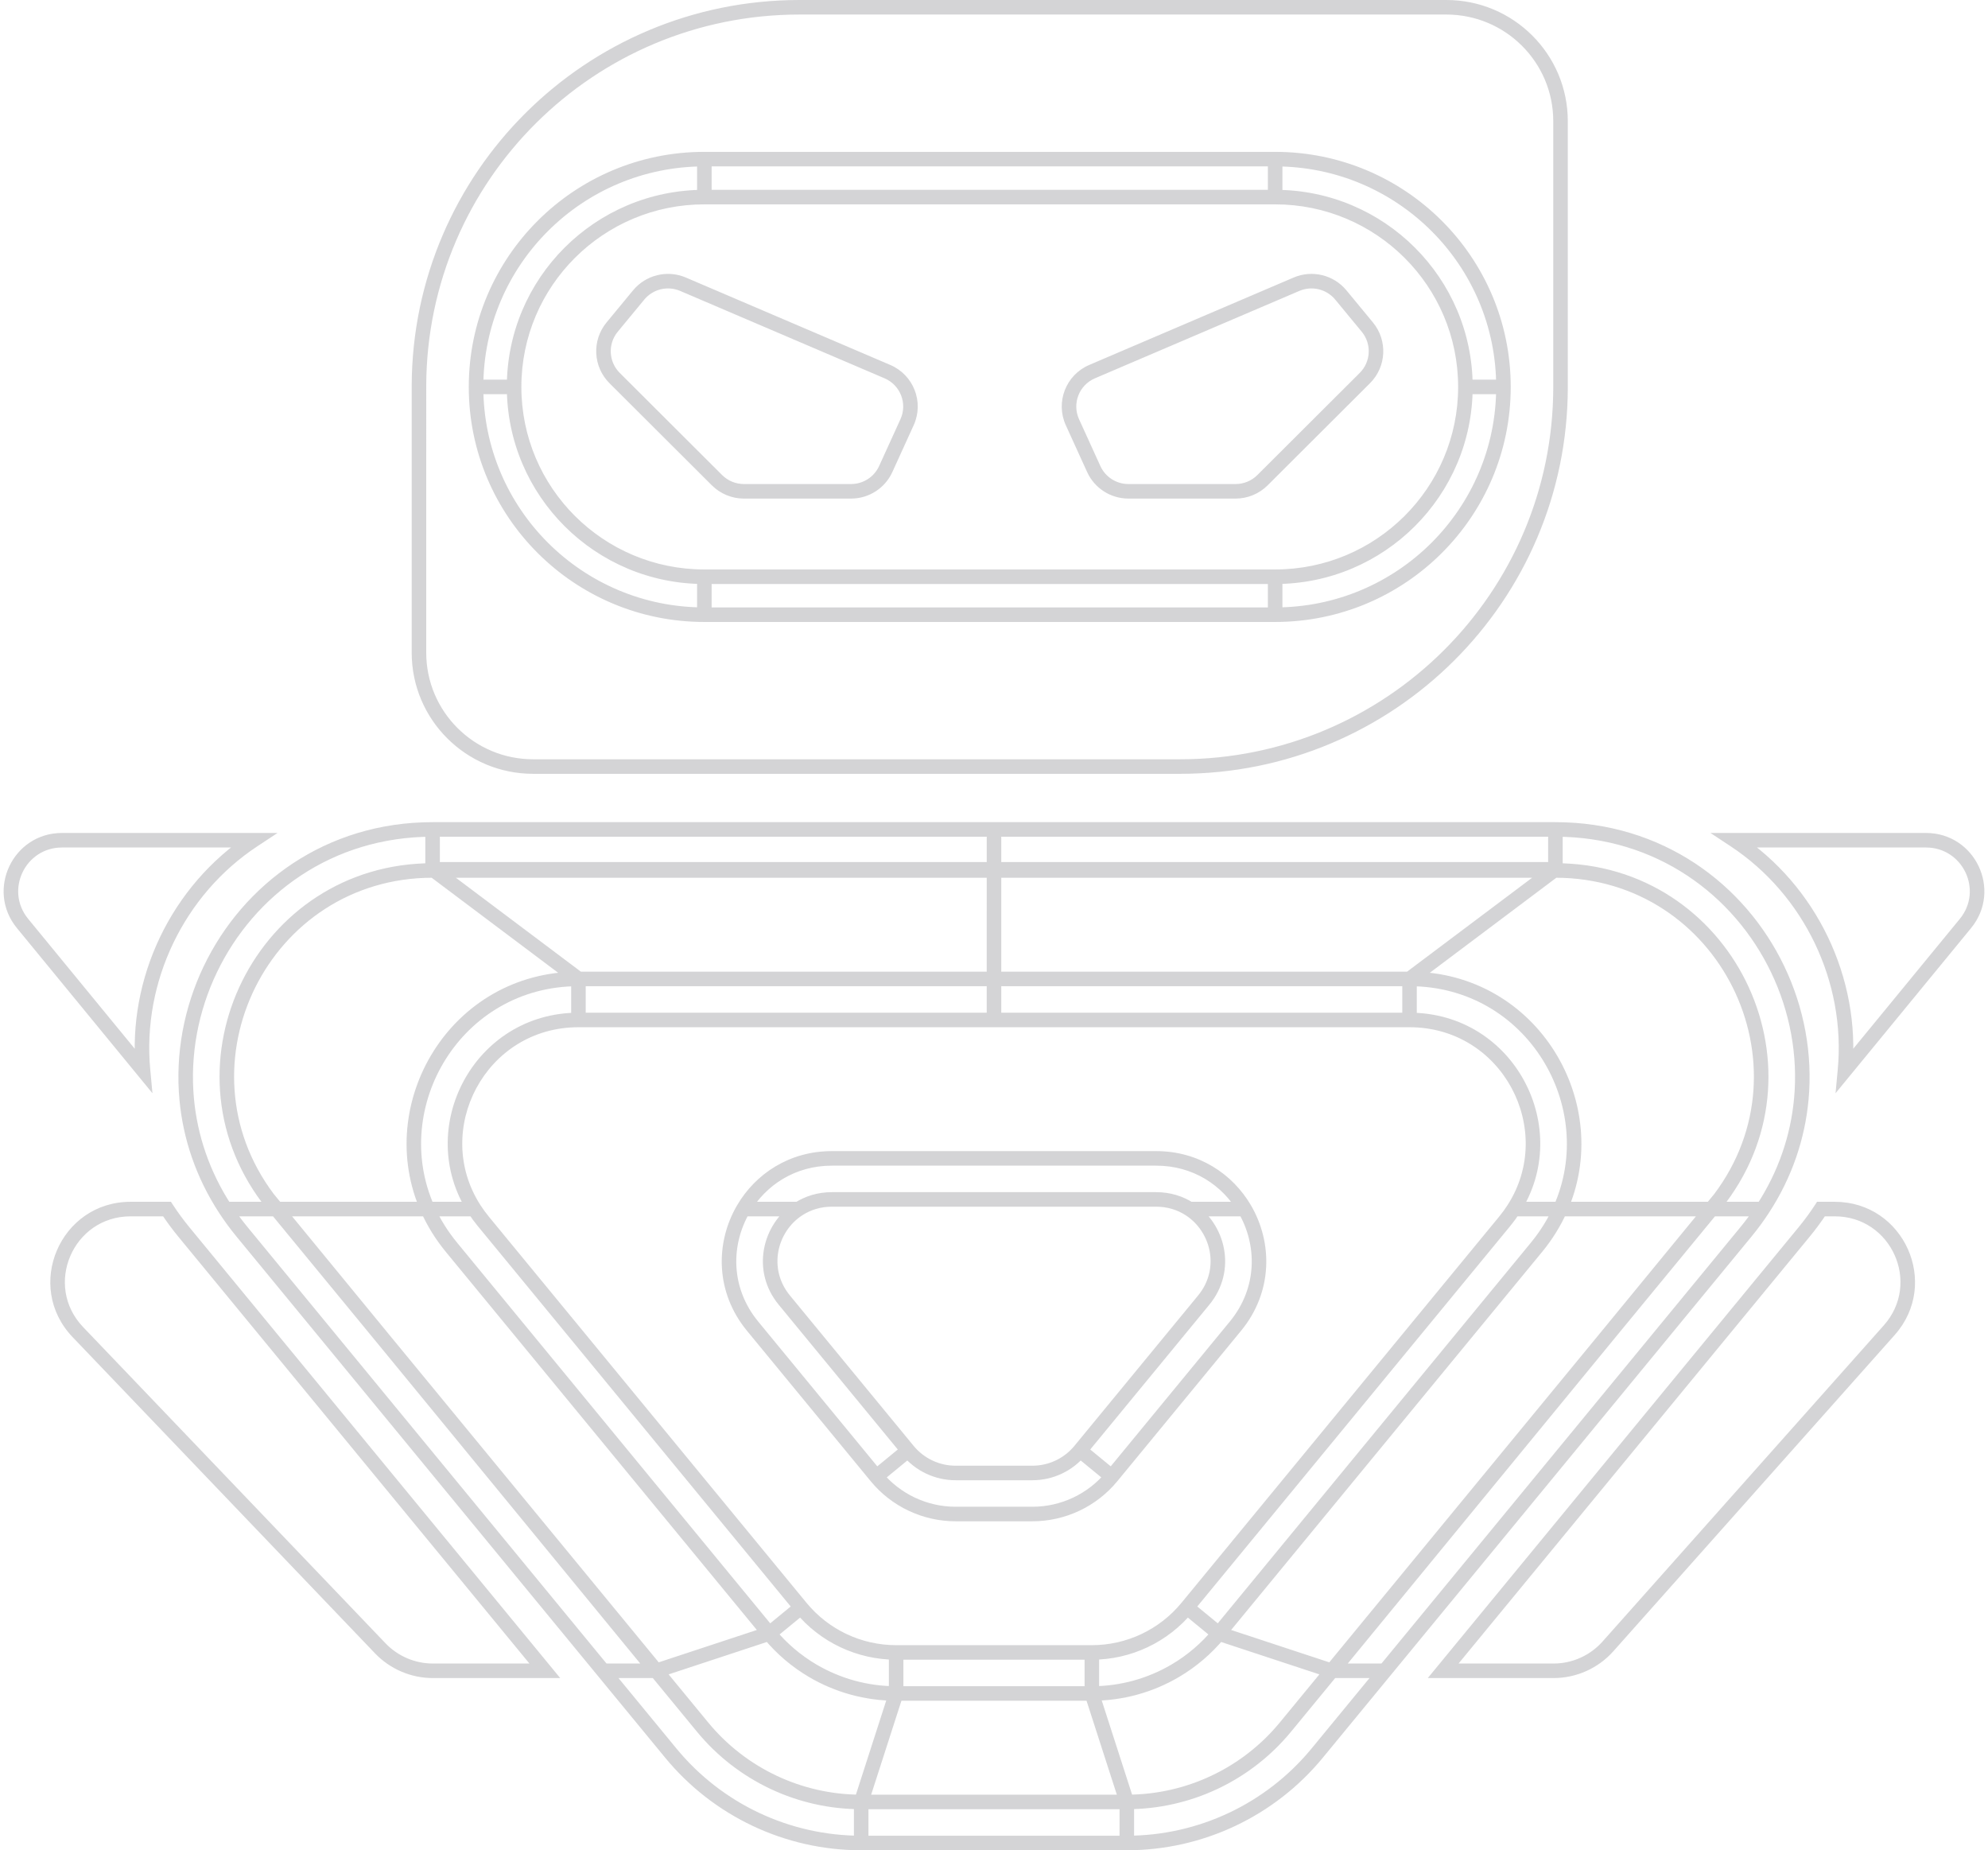 <svg width="547" height="509" viewBox="0 0 547 509" fill="none" xmlns="http://www.w3.org/2000/svg">
<path opacity="0.2" d="M249.579 116.154L251.399 116.983L249.579 116.154ZM243.709 129.036L241.889 128.206V128.206L243.709 129.036ZM244.171 102.233L244.958 100.394L244.171 102.233ZM187.931 78.191L187.145 80.03L187.931 78.191ZM175.725 81.151L174.182 79.877L175.725 81.151ZM168.436 89.98L169.978 91.253V91.253L168.436 89.98ZM169.114 104.004L170.527 102.588L169.114 104.004ZM197.28 132.099L198.693 130.683V130.683L197.28 132.099ZM300.95 129.036L302.77 128.206V128.206L300.95 129.036ZM295.08 116.154L296.9 115.325V115.325L295.08 116.154ZM347.378 132.099L345.966 130.683V130.683L347.378 132.099ZM375.544 104.004L376.957 105.42L375.544 104.004ZM376.223 89.98L377.765 88.706V88.706L376.223 89.98ZM368.934 81.151L367.392 82.424V82.424L368.934 81.151ZM356.727 78.191L357.513 80.03L356.727 78.191ZM300.487 102.233L299.701 100.394L300.487 102.233ZM219.979 210.876L219.979 212.876H219.979V210.876ZM429.382 106.438H431.382V106.438L429.382 106.438ZM325.161 2.001L325.152 4.001L325.161 4.001L325.161 2.001ZM219.979 2V4V2ZM219.666 210.876L219.658 212.876H219.663L219.666 210.876ZM219.499 210.875L219.507 208.875H219.499V210.875ZM119.115 459.631V461.631V459.631ZM35.925 332.611V330.611V332.611ZM21.435 366.467L19.99 367.849H19.99L21.435 366.467ZM104.625 453.441L103.18 454.823L104.625 453.441ZM50.606 338.932L52.151 337.661L52.151 337.661L50.606 338.932ZM45.957 332.611L47.631 331.517L47.039 330.611H45.957V332.611ZM149.908 459.631V461.631H154.143L151.452 458.36L149.908 459.631ZM442.434 452.91L443.928 454.24L442.434 452.91ZM519.82 365.936L521.314 367.266L519.82 365.936ZM427.454 459.631V457.631V459.631ZM504.84 332.611V334.611V332.611ZM496.392 338.932L494.847 337.661V337.661L496.392 338.932ZM501.041 332.611V330.611H499.959L499.367 331.517L501.041 332.611ZM397.09 459.631L395.546 458.36L392.855 461.631H397.09V459.631ZM540.793 254.049L539.247 252.78L540.793 254.049ZM507.649 294.431L505.658 294.244L505.049 300.751L509.195 295.699L507.649 294.431ZM477.298 231.146V229.146H470.634L476.197 232.816L477.298 231.146ZM6.207 254.049L7.753 252.78H7.753L6.207 254.049ZM39.35 294.429L37.804 295.698L41.95 300.75L41.341 294.243L39.35 294.429ZM69.701 231.146L70.802 232.816L76.365 229.146H69.701V231.146ZM184.569 482.271L186.114 481.001L184.569 482.271ZM362.431 482.271L363.975 483.542L362.431 482.271ZM353.7 475.102L355.244 476.373L353.7 475.102ZM193.3 475.102L194.845 473.831L193.3 475.102ZM124.234 343.136L122.689 344.407L124.234 343.136ZM422.759 343.136L421.215 341.866L422.759 343.136ZM73.71 329.65L72.111 330.851L73.71 329.65ZM473.28 329.664L474.878 330.865L474.878 330.865L473.28 329.664ZM471.629 331.762L473.173 333.033L473.173 333.033L471.629 331.762ZM75.371 331.762L73.827 333.033H73.827L75.371 331.762ZM223.639 459.63L224.653 457.906L223.639 459.63ZM323.354 459.63L322.34 457.906L323.354 459.63ZM51.375 302.437L49.384 302.624L51.375 302.437ZM81.727 239.154L80.625 237.485L81.727 239.154ZM495.625 302.439L497.616 302.625L495.625 302.439ZM465.274 239.154L466.375 237.485L465.274 239.154ZM480.36 338.931L478.815 337.661H478.815L480.36 338.931ZM381.058 459.63L382.603 460.901L381.058 459.63ZM132.965 335.967L134.509 334.697H134.509L132.965 335.967ZM130.513 332.611L132.194 331.528L130.513 332.611ZM414.028 335.967L415.573 337.238L414.028 335.967ZM61.991 332.611L60.317 333.705L61.991 332.611ZM66.64 338.931L68.185 337.661L66.64 338.931ZM165.942 459.63L164.397 460.901H164.397L165.942 459.63ZM207.067 364.816L208.612 363.545L207.067 364.816ZM339.941 364.816L341.485 366.086L339.941 364.816ZM215.798 357.647L214.254 358.917L215.798 357.647ZM249.844 399.028L251.389 397.758L249.844 399.028ZM331.21 357.647L329.665 356.376L331.21 357.647ZM342.487 332.611L344.215 331.602L342.487 332.611ZM219.71 332.611L220.795 334.291L219.71 332.611ZM247.759 115.325L241.889 128.206L245.529 129.865L251.399 116.983L247.759 115.325ZM243.385 104.072C247.753 105.939 249.721 111.018 247.759 115.325L251.399 116.983C254.295 110.626 251.384 103.141 244.958 100.394L243.385 104.072ZM187.145 80.03L243.385 104.072L244.958 100.394L188.718 76.352L187.145 80.03ZM177.267 82.424C179.659 79.527 183.683 78.55 187.145 80.03L188.718 76.352C183.627 74.175 177.706 75.61 174.182 79.877L177.267 82.424ZM169.978 91.253L177.267 82.424L174.182 79.877L166.893 88.706L169.978 91.253ZM170.527 102.588C167.444 99.513 167.208 94.609 169.978 91.253L166.893 88.706C162.809 93.654 163.159 100.888 167.702 105.42L170.527 102.588ZM198.693 130.683L170.527 102.588L167.702 105.42L195.868 133.515L198.693 130.683ZM204.684 133.158C202.436 133.158 200.281 132.267 198.693 130.683L195.868 133.515C198.207 135.848 201.378 137.158 204.684 137.158V133.158ZM234.177 133.158H204.684V137.158H234.177V133.158ZM241.889 128.206C240.516 131.22 237.501 133.158 234.177 133.158V137.158C239.064 137.158 243.504 134.308 245.529 129.865L241.889 128.206ZM302.77 128.206L296.9 115.325L293.26 116.983L299.13 129.865L302.77 128.206ZM310.482 133.158C307.157 133.158 304.143 131.22 302.77 128.206L299.13 129.865C301.155 134.308 305.594 137.158 310.482 137.158V133.158ZM339.975 133.158H310.482V137.158H339.975V133.158ZM345.966 130.683C344.378 132.267 342.223 133.158 339.975 133.158V137.158C343.28 137.158 346.452 135.848 348.791 133.515L345.966 130.683ZM374.132 102.588L345.966 130.683L348.791 133.515L376.957 105.42L374.132 102.588ZM374.681 91.253C377.451 94.609 377.214 99.513 374.132 102.588L376.957 105.42C381.5 100.888 381.85 93.654 377.765 88.706L374.681 91.253ZM367.392 82.424L374.681 91.253L377.765 88.706L370.476 79.877L367.392 82.424ZM357.513 80.03C360.975 78.55 365 79.527 367.392 82.424L370.476 79.877C366.953 75.61 361.032 74.175 355.941 76.352L357.513 80.03ZM301.273 104.072L357.513 80.03L355.941 76.352L299.701 100.394L301.273 104.072ZM296.9 115.325C294.937 111.018 296.906 105.939 301.273 104.072L299.701 100.394C293.275 103.141 290.363 110.626 293.26 116.983L296.9 115.325ZM324.681 208.876H219.979V212.876H324.681V208.876ZM427.382 106.438C427.382 163.008 381.406 208.876 324.681 208.876V212.876C383.606 212.876 431.382 165.227 431.382 106.438H427.382ZM427.381 33.331L427.382 106.438L431.382 106.438L431.381 33.331L427.381 33.331ZM397.971 4C414.218 4 427.381 17.137 427.381 33.331H431.381C431.381 14.918 416.418 0 397.971 0V4ZM325.161 4.001L397.971 4L397.971 0L325.161 0.001L325.161 4.001ZM324.681 4C324.838 4 324.995 4 325.152 4.001L325.17 0.001C325.007 0 324.844 0 324.681 0V4ZM219.979 4H324.681V0H219.979V4ZM117.279 105.968C117.533 49.614 163.411 4 219.979 4V0C161.218 -5.00679e-06 113.543 47.386 113.279 105.95L117.279 105.968ZM117.278 179.544L117.279 105.959L113.279 105.959L113.278 179.544L117.278 179.544ZM146.688 208.875C130.441 208.875 117.278 195.738 117.278 179.544H113.278C113.278 197.957 128.241 212.875 146.688 212.875V208.875ZM219.979 208.876L146.688 208.875L146.688 212.875L219.979 212.876L219.979 208.876ZM193.804 41.775C158.009 41.775 128.983 70.721 128.983 106.438H132.983C132.983 72.94 160.209 45.775 193.804 45.775V41.775ZM350.856 41.775H193.804V45.775H350.856V41.775ZM415.677 106.438C415.677 70.721 386.651 41.775 350.856 41.775V45.775C384.451 45.775 411.677 72.94 411.677 106.438H415.677ZM350.856 171.101C386.651 171.101 415.677 142.155 415.677 106.438H411.677C411.677 139.936 384.451 167.101 350.856 167.101V171.101ZM193.804 171.101H350.856V167.101H193.804V171.101ZM128.983 106.438C128.983 142.155 158.009 171.101 193.804 171.101V167.101C160.209 167.101 132.983 139.936 132.983 106.438H128.983ZM193.804 52.219C163.792 52.219 139.453 76.489 139.453 106.438H143.453C143.453 78.708 165.991 56.219 193.804 56.219V52.219ZM350.856 52.219H193.804V56.219H350.856V52.219ZM405.207 106.438C405.207 76.489 380.868 52.219 350.856 52.219V56.219C378.669 56.219 401.207 78.708 401.207 106.438H405.207ZM350.856 160.657C380.868 160.657 405.207 136.387 405.207 106.438H401.207C401.207 134.169 378.669 156.657 350.856 156.657V160.657ZM193.804 160.657H350.856V156.657H193.804V160.657ZM139.453 106.438C139.453 136.387 163.792 160.657 193.804 160.657V156.657C165.991 156.657 143.453 134.169 143.453 106.438H139.453ZM324.681 4H397.971V0H324.681V4ZM427.382 106.438C427.382 106.595 427.382 106.751 427.381 106.908L431.381 106.926C431.382 106.764 431.382 106.601 431.382 106.438H427.382ZM427.381 106.908C427.127 163.262 381.249 208.876 324.681 208.876V212.876C383.442 212.876 431.117 165.491 431.381 106.926L427.381 106.908ZM427.381 33.331V106.917H431.381V33.331H427.381ZM113.278 106.438V179.544H117.278V106.438H113.278ZM219.982 208.876L219.669 208.876L219.663 212.876L219.976 212.876L219.982 208.876ZM219.673 208.876L219.507 208.875L219.491 212.875L219.658 212.876L219.673 208.876ZM146.688 212.875H219.499V208.875H146.688V212.875ZM117.278 106.438C117.278 106.281 117.278 106.125 117.279 105.968L113.279 105.95C113.278 106.113 113.278 106.275 113.278 106.438H117.278ZM348.856 43.775V54.219H352.856V43.775H348.856ZM191.804 43.775V54.219H195.804V43.775H191.804ZM413.677 104.438H403.207V108.438H413.677V104.438ZM352.856 169.101V158.657H348.856V169.101H352.856ZM195.804 169.101V158.657H191.804V169.101H195.804ZM141.453 104.438H130.983V108.438H141.453V104.438ZM35.925 330.611C16.532 330.611 6.586 353.835 19.99 367.849L22.88 365.084C11.915 353.621 20.045 334.611 35.925 334.611V330.611ZM119.115 457.631C114.187 457.631 109.474 455.617 106.07 452.058L103.18 454.823C107.339 459.171 113.096 461.631 119.115 461.631V457.631ZM44.283 333.706C45.728 335.917 47.32 338.085 49.062 340.203L52.151 337.661C50.501 335.656 48.996 333.605 47.631 331.517L44.283 333.706ZM149.908 457.631H119.115V461.631H149.908V457.631ZM45.957 330.611H35.925V334.611H45.957V330.611ZM521.314 367.266C533.953 353.06 523.856 330.611 504.84 330.611V334.611C520.412 334.611 528.665 352.987 518.326 364.607L521.314 367.266ZM440.94 451.581C437.516 455.429 432.609 457.631 427.454 457.631V461.631C433.75 461.631 439.745 458.941 443.928 454.24L440.94 451.581ZM499.367 331.517C498.002 333.605 496.497 335.656 494.847 337.661L497.936 340.202C499.678 338.085 501.27 335.917 502.715 333.706L499.367 331.517ZM427.454 457.631H397.09V461.631H427.454V457.631ZM504.84 330.611H501.041V334.611H504.84V330.611ZM529.944 233.146C540.102 233.146 545.682 244.94 539.247 252.78L542.339 255.318C550.921 244.861 543.471 229.146 529.944 229.146V233.146ZM509.641 294.617C512.029 269.085 499.843 243.623 478.4 229.477L476.197 232.816C496.406 246.148 507.909 270.182 505.658 294.244L509.641 294.617ZM477.298 233.146H529.944V229.146H477.298V233.146ZM509.195 295.699L542.339 255.318L539.247 252.78L506.103 293.162L509.195 295.699ZM7.753 252.78C1.318 244.939 6.898 233.146 17.056 233.146V229.146C3.529 229.146 -3.921 244.861 4.661 255.318L7.753 252.78ZM41.341 294.243C39.09 270.181 50.593 246.147 70.802 232.816L68.6 229.477C47.157 243.623 34.97 269.084 37.358 294.616L41.341 294.243ZM17.056 233.146H69.701V229.146H17.056V233.146ZM4.661 255.318L37.804 295.698L40.896 293.161L7.753 252.78L4.661 255.318ZM236.955 505C217.267 505 198.614 496.195 186.114 481.001L183.025 483.542C196.285 499.66 216.072 509 236.955 509V505ZM310.045 505H236.955V509H310.045V505ZM360.886 481.001C348.386 496.195 329.733 505 310.045 505V509C330.928 509 350.715 499.66 363.975 483.542L360.886 481.001ZM310.045 497.709C327.547 497.709 344.13 489.882 355.244 476.373L352.155 473.831C341.802 486.416 326.352 493.709 310.045 493.709V497.709ZM191.756 476.373C202.87 489.882 219.453 497.709 236.955 497.709V493.709C220.648 493.709 205.198 486.416 194.845 473.831L191.756 476.373ZM300.421 463.873H246.572V467.873H300.421V463.873ZM300.421 456.582C311.161 456.582 321.338 451.779 328.158 443.488L325.069 440.947C319.009 448.313 309.966 452.582 300.421 452.582V456.582ZM246.572 456.582H300.421V452.582H246.572V456.582ZM218.835 443.489C225.655 451.779 235.832 456.582 246.572 456.582V452.582C237.027 452.582 227.984 448.313 221.924 440.947L218.835 443.489ZM431.135 333.427C444.409 303.718 423.2 267.297 387.835 267.297V271.297C420.171 271.297 439.629 304.611 427.483 331.795L431.135 333.427ZM159.158 267.297C123.793 267.297 102.584 303.718 115.858 333.427L119.51 331.795C107.364 304.611 126.822 271.297 159.158 271.297V267.297ZM75.31 328.449C48.649 292.954 73.857 241.464 119.026 241.464V237.464C70.541 237.464 43.481 292.734 72.111 330.851L75.31 328.449ZM427.974 241.464C473.149 241.464 498.357 292.967 471.681 328.462L474.878 330.865C503.526 292.747 476.464 237.464 427.974 237.464V241.464ZM473.173 333.033C473.762 332.317 474.33 331.595 474.878 330.865L471.681 328.462C471.168 329.144 470.636 329.821 470.084 330.492L473.173 333.033ZM72.111 330.851C72.663 331.585 73.234 332.313 73.827 333.033L76.916 330.492C76.361 329.817 75.825 329.136 75.31 328.449L72.111 330.851ZM125.778 341.866C123.139 338.657 121.064 335.273 119.51 331.795L115.858 333.427C117.56 337.235 119.824 340.925 122.689 344.407L125.778 341.866ZM472.407 333.88L474.826 330.933L471.734 328.395L469.315 331.342L472.407 333.88ZM72.165 330.919L74.594 333.88L77.686 331.342L75.256 328.381L72.165 330.919ZM427.483 331.795C425.929 335.273 423.855 338.657 421.215 341.866L424.304 344.407C427.169 340.925 429.433 337.235 431.135 333.427L427.483 331.795ZM74.594 333.88L104.08 369.805L107.172 367.268L77.686 331.342L74.594 333.88ZM104.082 369.807L179.027 460.901L182.116 458.359L107.171 367.266L104.082 369.807ZM224.653 457.906C220.337 455.368 216.448 452.072 213.193 448.116L210.104 450.658C213.66 454.98 217.91 458.582 222.626 461.354L224.653 457.906ZM246.572 463.873C238.773 463.873 231.22 461.768 224.653 457.906L222.626 461.354C229.8 465.573 238.051 467.873 246.572 467.873V463.873ZM104.08 369.805L178.846 460.899L181.938 458.361L107.172 367.268L104.08 369.805ZM179.027 460.901L191.756 476.373L194.845 473.831L182.116 458.359L179.027 460.901ZM180.571 457.63H180.392V461.63H180.571V457.63ZM300.421 467.873C308.942 467.873 317.193 465.573 324.368 461.354L322.34 457.906C315.773 461.768 308.221 463.873 300.421 463.873V467.873ZM364.885 458.359L352.155 473.831L355.244 476.373L367.973 460.901L364.885 458.359ZM366.609 457.63H366.429V461.63H366.609V457.63ZM333.8 448.116C330.546 452.072 326.656 455.368 322.34 457.906L324.368 461.354C329.083 458.582 333.333 454.98 336.889 450.658L333.8 448.116ZM53.367 302.251C51.116 278.189 62.619 254.155 82.828 240.824L80.625 237.485C59.182 251.631 46.996 277.092 49.384 302.624L53.367 302.251ZM82.828 240.824C92.912 234.171 105.179 230.173 119.026 230.173V226.173C104.385 226.173 91.354 230.407 80.625 237.485L82.828 240.824ZM497.616 302.625C500.005 277.093 487.818 251.631 466.375 237.485L464.172 240.824C484.381 254.155 495.885 278.19 493.633 302.252L497.616 302.625ZM427.974 230.173C441.821 230.173 454.088 234.171 464.172 240.824L466.375 237.485C455.646 230.407 442.615 226.173 427.974 226.173V230.173ZM483.335 331.517C481.97 333.604 480.465 335.655 478.815 337.661L481.904 340.202C483.646 338.085 485.238 335.916 486.683 333.705L483.335 331.517ZM478.815 337.661L379.514 458.359L382.603 460.901L481.904 340.202L478.815 337.661ZM381.058 457.63H366.609V461.63H381.058V457.63ZM379.514 458.359L360.886 481.001L363.975 483.542L382.603 460.901L379.514 458.359ZM493.633 302.252C492.698 312.247 489.39 322.254 483.335 331.517L486.683 333.705C493.101 323.887 496.621 313.253 497.616 302.625L493.633 302.252ZM469.315 331.342L440.223 366.788L443.315 369.326L472.407 333.88L469.315 331.342ZM440.224 366.786L364.885 458.359L367.973 460.901L443.313 369.327L440.224 366.786ZM368.155 460.899L443.315 369.326L440.223 366.788L365.064 458.361L368.155 460.899ZM134.509 334.697C133.659 333.663 132.888 332.605 132.194 331.528L128.832 333.694C129.61 334.902 130.472 336.085 131.42 337.238L134.509 334.697ZM414.799 331.528C414.105 332.605 413.334 333.663 412.484 334.697L415.573 337.238C416.521 336.085 417.383 334.902 418.161 333.694L414.799 331.528ZM418.161 333.694C433.147 310.431 416.67 278.588 387.835 278.588V282.588C413.445 282.588 428.101 310.877 414.799 331.528L418.161 333.694ZM429.309 330.611H416.48V334.611H429.309V330.611ZM130.513 330.611H117.684V334.611H130.513V330.611ZM159.158 278.588C130.324 278.588 113.846 310.431 128.832 333.694L132.194 331.528C118.892 310.877 133.548 282.588 159.158 282.588V278.588ZM60.317 333.705C61.763 335.916 63.354 338.085 65.096 340.202L68.185 337.661C66.535 335.655 65.03 333.604 63.665 331.517L60.317 333.705ZM65.096 340.202L164.397 460.901L167.486 458.359L68.185 337.661L65.096 340.202ZM165.942 461.63H180.392V457.63H165.942V461.63ZM186.114 481.001L167.486 458.359L164.397 460.901L183.025 483.542L186.114 481.001ZM63.665 331.517C57.61 322.254 54.302 312.246 53.367 302.251L49.384 302.624C50.378 313.253 53.898 323.886 60.317 333.705L63.665 331.517ZM73.827 333.033L74.525 333.882L77.614 331.34L76.916 330.492L73.827 333.033ZM76.07 334.611H76.14V330.611H76.07V334.611ZM470.861 334.611H470.93V330.611H470.861V334.611ZM472.475 333.882L473.173 333.033L470.084 330.492L469.386 331.34L472.475 333.882ZM76.07 330.611H61.991V334.611H76.07V330.611ZM443.313 369.327L472.475 333.882L469.386 331.34L440.224 366.786L443.313 369.327ZM470.93 334.611H485.009V330.611H470.93V334.611ZM74.525 333.882L104.082 369.807L107.171 367.266L77.614 331.34L74.525 333.882ZM212.918 450.933L221.649 443.764L219.11 440.672L210.379 447.841L212.918 450.933ZM336.614 447.841L327.883 440.672L325.344 443.763L334.075 450.933L336.614 447.841ZM238.955 507V495.709H234.955V507H238.955ZM248.572 465.873V454.582H244.572V465.873H248.572ZM298.421 454.582V465.873H302.421V454.582H298.421ZM308.045 495.709V507H312.045V495.709H308.045ZM157.158 269.297V280.588H161.158V269.297H157.158ZM385.835 269.297V280.588H389.835V269.297H385.835ZM427.974 237.154H273.5V241.154H427.974V237.154ZM273.5 237.154H119.026V241.154H273.5V237.154ZM119.026 230.173H273.5V226.173H119.026V230.173ZM273.5 230.173H427.974V226.173H273.5V230.173ZM275.5 239.154V228.173H271.5V239.154H275.5ZM429.974 239.464V239.154H425.974V239.464H429.974ZM429.974 239.154V228.173H425.974V239.154H429.974ZM121.026 239.464V239.154H117.026V239.464H121.026ZM121.026 239.154V228.173H117.026V239.154H121.026ZM427.974 237.464H273.5V241.464H427.974V237.464ZM273.5 237.464H119.026V241.464H273.5V237.464ZM242.658 404.927L208.612 363.545L205.523 366.086L239.569 407.468L242.658 404.927ZM262.941 414.501C255.086 414.501 247.644 410.988 242.658 404.927L239.569 407.468C245.316 414.454 253.891 418.501 262.941 418.501V414.501ZM284.068 414.501H262.941V418.501H284.068V414.501ZM304.351 404.927C299.364 410.988 291.922 414.501 284.068 414.501V418.501C293.118 418.501 301.693 414.454 307.44 407.468L304.351 404.927ZM338.396 363.545L304.351 404.927L307.44 407.468L341.485 366.086L338.396 363.545ZM214.254 358.917L248.3 400.299L251.389 397.758L217.343 356.376L214.254 358.917ZM298.709 400.299L332.754 358.917L329.665 356.376L295.62 397.758L298.709 400.299ZM284.068 407.211C289.737 407.211 295.108 404.675 298.709 400.299L295.62 397.758C292.78 401.21 288.542 403.211 284.068 403.211V407.211ZM262.941 407.211H284.068V403.211H262.941V407.211ZM248.3 400.299C251.9 404.675 257.272 407.211 262.941 407.211V403.211C258.467 403.211 254.229 401.21 251.389 397.758L248.3 400.299ZM202.794 331.602C196.837 341.804 196.742 355.413 205.523 366.086L208.612 363.545C200.996 354.288 201.053 342.518 206.248 333.619L202.794 331.602ZM341.485 366.086C350.266 355.413 350.171 341.804 344.215 331.602L340.76 333.619C345.956 342.518 346.012 354.288 338.396 363.545L341.485 366.086ZM318.113 320.666C328.302 320.666 336.36 326.082 340.76 333.619L344.215 331.602C339.154 322.935 329.833 316.666 318.113 316.666V320.666ZM206.248 333.619C210.649 326.082 218.707 320.666 228.895 320.666V316.666C217.175 316.666 207.854 322.935 202.794 331.602L206.248 333.619ZM217.343 356.376C211.3 349.03 213.74 338.843 220.795 334.291L218.626 330.93C209.747 336.659 206.554 349.558 214.254 358.917L217.343 356.376ZM326.214 334.291C333.269 338.843 335.709 349.03 329.665 356.376L332.754 358.917C340.454 349.558 337.261 336.659 328.382 330.93L326.214 334.291ZM328.382 330.93C325.489 329.063 322 327.957 318.113 327.957V331.957C321.221 331.957 323.958 332.836 326.214 334.291L328.382 330.93ZM342.487 330.611H327.298V334.611H342.487V330.611ZM219.71 330.611H204.521V334.611H219.71V330.611ZM228.895 327.957C225.008 327.957 221.52 329.063 218.626 330.93L220.795 334.291C223.05 332.836 225.787 331.957 228.895 331.957V327.957ZM228.895 320.666H318.113V316.666H228.895V320.666ZM181.197 461.53L212.275 451.286L211.022 447.487L179.945 457.731L181.197 461.53ZM367.055 457.731L335.971 447.487L334.719 451.286L365.803 461.53L367.055 457.731ZM159.158 271.297H273.497V267.297H159.158V271.297ZM273.497 271.297H387.835V267.297H273.497V271.297ZM426.773 237.555L386.634 267.698L389.036 270.897L429.175 240.753L426.773 237.555ZM160.359 267.698L120.227 237.555L117.825 240.753L157.957 270.897L160.359 267.698ZM470.861 330.611H429.309V334.611H470.861V330.611ZM76.14 334.611H117.684V330.611H76.14V334.611ZM271.5 239.463L271.497 269.297L275.497 269.298L275.5 239.464L271.5 239.463ZM238.859 496.323L248.476 466.486L244.669 465.259L235.052 495.096L238.859 496.323ZM298.517 466.487L308.142 496.323L311.948 495.095L302.324 465.259L298.517 466.487ZM248.575 397.483L239.844 404.652L242.382 407.743L251.113 400.574L248.575 397.483ZM295.895 400.574L304.626 407.743L307.164 404.652L298.433 397.483L295.895 400.574ZM275.497 280.588V269.297H271.497V280.588H275.497ZM236.955 497.709H310.045V493.709H236.955V497.709ZM49.062 340.203L148.363 460.901L151.452 458.36L52.151 337.661L49.062 340.203ZM19.99 367.849L103.18 454.823L106.07 452.058L22.88 365.084L19.99 367.849ZM494.847 337.661L395.546 458.36L398.635 460.901L497.936 340.202L494.847 337.661ZM443.928 454.24L521.314 367.266L518.326 364.607L440.94 451.581L443.928 454.24ZM131.42 337.238L218.835 443.489L221.924 440.947L134.509 334.697L131.42 337.238ZM328.158 443.488L415.573 337.238L412.484 334.697L325.069 440.947L328.158 443.488ZM318.113 327.957H228.895V331.957H318.113V327.957ZM213.193 448.116L125.778 341.866L122.689 344.407L210.104 450.658L213.193 448.116ZM421.215 341.866L333.8 448.116L336.889 450.658L424.304 344.407L421.215 341.866ZM273.497 278.588H159.158V282.588H273.497V278.588ZM387.835 278.588H273.497V282.588H387.835V278.588Z" fill="#292933"/>
</svg>

